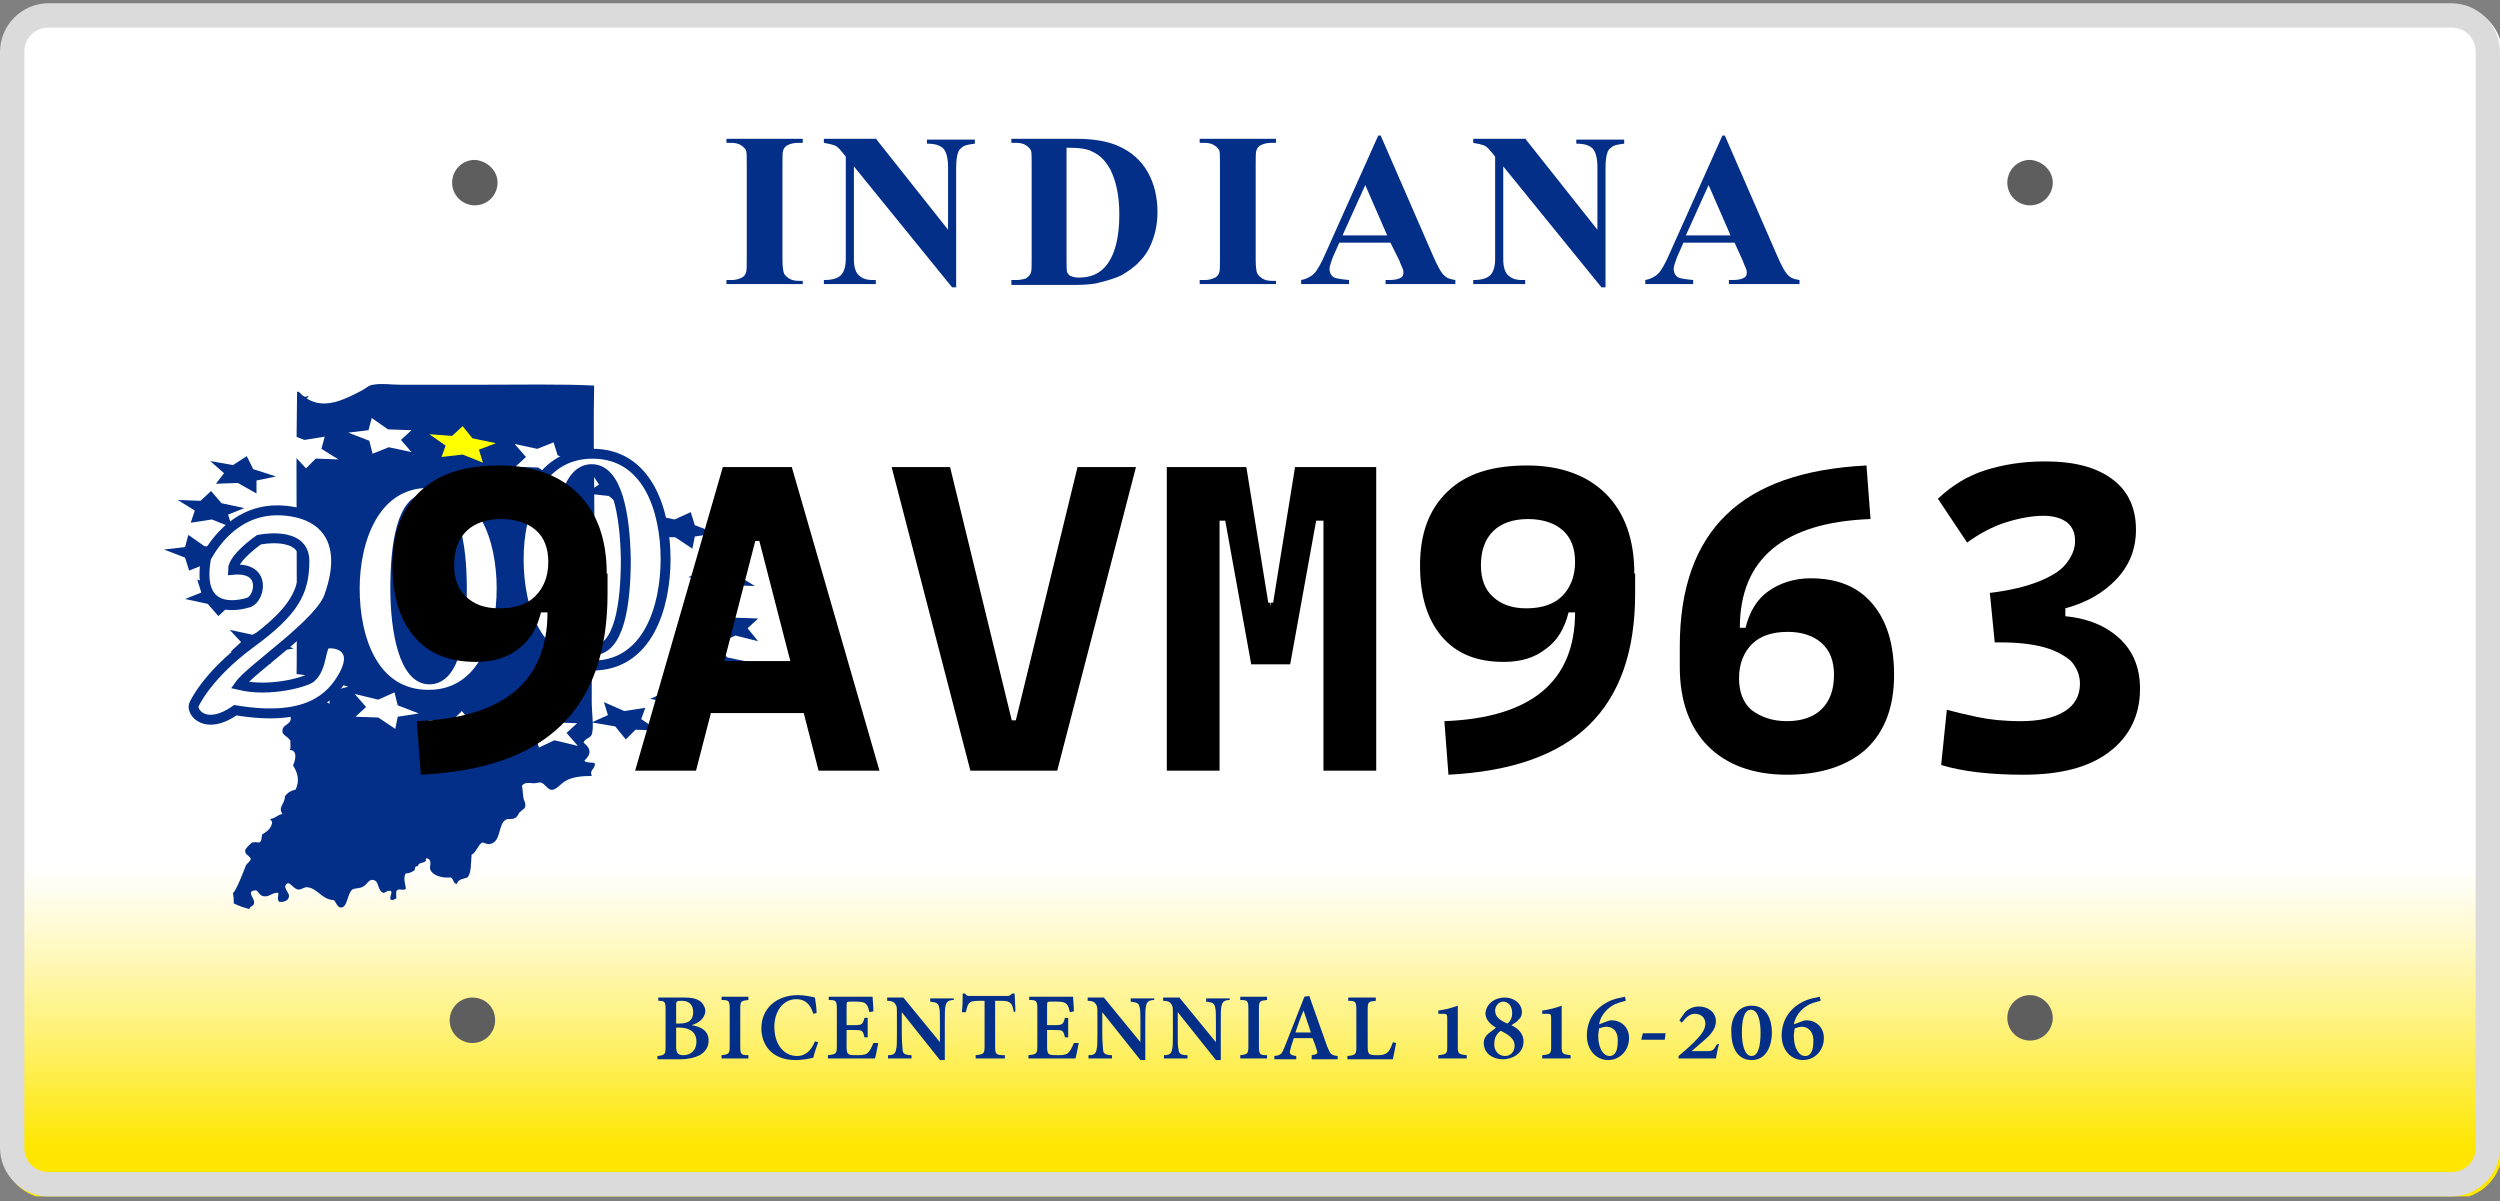 <svg width="308" height="148" viewBox="0 0 308 148" fill="none" xmlns="http://www.w3.org/2000/svg">
<rect x="0" y="0" width="308" height="148" fill="#808080" stroke="none"/>
<g clip-path="url(#clip0_2235_8067)">
<path d="M308.3 141.699C308.3 144.999 305.6 147.699 302.3 147.699H6.3C3 147.699 0.3 144.999 0.3 141.699V6.699C0.3 3.399 3 0.699 6.3 0.699H302.3C305.6 0.699 308.3 3.399 308.3 6.699V141.699Z" fill="url(#paint0_linear_2235_8067)"/>
<path fill-rule="evenodd" clip-rule="evenodd" d="M73.2 47.499C73 56.299 73.5 66.199 73 75.299C72.9 78.599 72.9 82.599 72.9 86.399C72.9 87.799 73.2 89.699 72.9 90.499C72.7 90.999 72.1 90.899 71.9 91.499C72.8 92.199 72.9 92.899 72 93.699C72.2 94.099 73.1 93.799 73.3 94.099C73.3 94.799 72.6 94.799 72.9 95.599C71.8 95.599 70.5 95.699 69.7 96.199C69.1 96.499 68.5 97.399 67.9 97.299C67.5 97.299 67.1 96.499 66.6 96.399C66.3 96.399 66 96.499 65.8 96.499C65.3 96.499 64.7 96.299 64.3 96.799C64.4 97.199 64.4 97.799 64.5 98.399C64.6 98.699 64.8 98.999 64.7 99.399C64.6 99.699 64.4 99.699 64 100.099C63.8 100.399 63.7 100.699 63.4 100.799C63.1 100.999 62.6 100.799 62.3 100.999C61.3 101.599 61.8 103.899 60.2 103.999C60 103.999 59.6 103.799 59.4 103.799C58.8 104.199 58.7 104.999 58.1 105.299C58 106.299 58.1 107.499 57.6 108.099C57.1 108.299 56.4 108.299 56.3 108.899C55.8 108.899 55.9 108.199 55.5 108.099C54.5 108.199 53.3 107.899 53 107.099C52.9 106.799 53.1 106.499 53 106.099C52.8 105.599 52.3 105.699 52.5 105.999C52.3 106.399 51.5 106.199 51.5 106.699C51.2 106.699 51.1 106.799 51.1 107.199C50.8 107.399 50.5 107.599 50 107.599C49.6 108.199 50 109.099 50 109.499C49.7 109.799 49.2 109.399 48.9 109.699C48.7 109.899 48.9 110.399 48.8 110.699C48.5 110.799 48.4 110.999 48.1 110.799C48 110.399 48.3 110.199 48.2 109.799C47.7 109.599 47.6 109.999 47.2 109.999C46.4 109.599 46.8 108.499 45.9 108.399C45.3 108.399 45.3 108.999 44.6 109.299C44.1 109.499 43.7 109.399 43.4 109.599C42.8 110.099 42.8 111.699 42.1 111.799C41.5 111.899 41.4 110.999 41.1 110.899C39.6 110.799 39.1 109.399 37.8 109.299C37.5 109.299 37.1 109.599 36.8 109.599C36.3 109.599 35.9 108.899 35.5 108.799C34.6 109.199 35.7 109.999 35.6 110.399C35.6 110.899 35 111.199 34.4 111.099C34.1 110.799 34.3 110.399 34.3 109.999C33.5 109.899 33.2 110.599 32.4 110.399C31.9 110.299 31.8 109.599 31.4 109.699C30.3 109.799 31.4 110.699 31.3 111.199C31.3 111.699 30.9 111.499 30.7 111.999C30 111.799 29.4 111.599 28.8 111.299C28.8 110.999 28.8 110.599 28.7 109.999C29 109.999 30.2 106.899 30.3 106.599C30.5 106.299 30.8 106.199 30.9 105.799C30.6 105.299 30.2 105.299 30.2 104.799C30.2 104.499 31.3 103.499 31.2 103.799C31.4 103.699 31.7 103.799 31.9 103.799C32.3 103.699 32.2 103.099 32.3 102.799C32.8 102.499 33.3 102.199 33.5 101.499C33.6 101.099 33.3 101.099 33.3 100.899C34 100.799 34.3 100.299 34.8 100.299C34.2 99.399 35.1 99.099 35.1 98.099C35.4 97.699 35.8 97.399 36.4 97.299C37 96.099 36.6 95.099 36.1 94.299C36.4 93.699 36.7 92.399 35.7 92.399C35.9 92.099 35.7 91.499 35.8 91.299C35.4 90.599 34.7 90.599 34.8 89.999C34.8 89.199 36 89.299 35.8 88.299C35.4 88.199 35.7 87.399 35.3 87.299C35.6 86.899 35.9 86.599 36.5 86.599C36.7 73.799 36.4 60.999 36.6 48.299C36.9 47.999 37.3 49.199 37.9 48.799C38.2 48.799 37.8 48.999 37.8 49.099C40 50.499 42.5 49.199 44.6 48.099C45 47.899 45.5 47.399 46 47.399C47 47.199 48.2 47.399 49.3 47.399C52.5 47.399 55.7 47.399 59.1 47.399C64 47.399 69.1 47.299 73.2 47.499Z" fill="#032F88"/>
<path d="M68.2 54.499L68.7 56.099L71.3 57.099L68.7 57.499L68.3 58.9L66.3 57.599L63.5 57.499L64.8 56.3L63.4 54.7L66.2 55.3L68.2 54.499Z" fill="white"/>
<path d="M48.6 85.299L49 86.899L51.6 87.899L49 88.299L48.7 89.799L46.6 88.399L43.8 88.299L45.1 87.099L43.7 85.499L46.6 86.199L48.6 85.299Z" fill="white"/>
<path d="M21.9 61.599L24.7 61.7L26 60.499L27.3 61.999L30.1 62.599L28.1 63.4L28.6 64.999L26.1 63.999L23.5 64.4L24 62.9L21.9 61.599Z" fill="#032F88"/>
<path d="M84.2 80.6L87.1 80.7L88.3 79.499L89.6 80.999L92.5 81.6L90.4 82.4L91 83.999L88.4 82.999L85.9 83.4L86.3 81.9L84.2 80.6Z" fill="#032F88"/>
<path d="M57 52.499L58.2 53.999L61.1 54.599L59 55.4L59.5 56.999L57 55.999L54.4 56.3L54.9 54.9L52.9 53.499L55.7 53.7L57 52.499Z" fill="#FFFF00"/>
<path d="M56.9 87.6L58.2 89.2L61 89.8L59 90.6L59.5 92.2L56.9 91.1L54.4 91.5L54.9 90L52.8 88.7L55.7 88.8L56.9 87.6Z" fill="white"/>
<path d="M20.2 67.699L22.8 67.399L23.2 65.899L25.2 67.299L28.1 67.399L26.7 68.599L28.1 70.099L25.3 69.499L23.3 70.299L22.8 68.699L20.2 67.699Z" fill="#032F88"/>
<path d="M85.601 76.6L88.101 76.2L88.501 74.7L90.601 76.1L93.401 76.2L92.101 77.4L93.401 79L90.601 78.3L88.601 79.2L88.201 77.6L85.601 76.6Z" fill="#032F88"/>
<path d="M45.799 51.499L47.799 52.9L50.699 52.999L49.399 54.2L50.699 55.7L47.899 55.099L45.899 55.9L45.499 54.3L42.899 53.3L45.399 52.999L45.799 51.499Z" fill="white"/>
<path d="M66.3 87.6L68.3 89L71.1 89.1L69.8 90.3L71.2 91.9L68.3 91.2L66.4 92.1L65.9 90.5L63.3 89.5L65.9 89.1L66.3 87.6Z" fill="white"/>
<path d="M22.8 73.799L24.8 72.999L24.3 71.399L26.9 72.399L29.4 71.999L28.9 73.499L31 74.799L28.2 74.699L26.9 75.899L25.6 74.399L22.8 73.799Z" fill="#032F88"/>
<path d="M84.8 71.1L86.8 70.3L86.3 68.7L88.9 69.8L91.4 69.4L90.9 70.9L93 72.2L90.2 72.1L88.9 73.3L87.6 71.7L84.8 71.1Z" fill="#032F88"/>
<path d="M34.9 53.2L37.5 54.2L40 53.8L39.6 55.3L41.7 56.6L38.9 56.5L37.7 57.7L36.3 56.2L33.5 55.6L35.5 54.7L34.9 53.2Z" fill="white"/>
<path d="M74.399 86.499L76.899 87.6L79.499 87.2L78.999 88.6L81.099 89.999L78.299 89.9L77.099 91.1L75.799 89.499L72.899 88.999L74.899 88.1L74.399 86.499Z" fill="#032F88"/>
<path d="M28.4 80.3L29.7 79.1L28.3 77.6L31.1 78.2L33.1 77.3L33.6 78.9L36.2 79.9L33.6 80.3L33.3 81.8L31.2 80.4L28.4 80.3Z" fill="#032F88"/>
<path d="M80.4 66.1L81.7 64.9L80.3 63.4L83.1 64L85.1 63.1L85.6 64.7L88.2 65.7L85.6 66.1L85.3 67.6L83.2 66.2L80.4 66.1Z" fill="#032F88"/>
<path d="M25.9 56.8L28.7 57.3L30.4 56.2L31.2 57.8L34 58.7L31.6 59.2V60.8L29.3 59.5L26.6 59.6L27.6 58.3L25.9 56.8Z" fill="#032F88"/>
<path d="M80.101 86.1L82.101 85.2L81.501 83.7L84.101 84.7L86.601 84.3L86.201 85.7L88.301 87.1L85.501 87L84.301 88.2L83.001 86.7L80.101 86.1Z" fill="#032F88"/>
<path d="M72.801 58.2L75.501 59L77.801 58.3V59.9L80.201 61L77.501 61.2L76.801 62.6L75.001 61.1L72.101 60.8L73.801 59.7L72.801 58.2Z" fill="#032F88"/>
<path d="M34.8 82.8L37.7 83.2L39.4 82.2L40.2 83.8L42.9 84.6L40.6 85.2V86.7L38.3 85.5L35.6 85.6L36.5 84.3L34.8 82.8Z" fill="white"/>
<path d="M98.9 34.5V35H89.5V34.5H90.1C90.6 34.5 91 34.4 91.4 34.2C91.6 34.1 91.8 33.9 91.9 33.6C92 33.4 92 32.8 92 31.9V20.2C92 19.3 92 18.7 91.9 18.5C91.8 18.3 91.6 18.1 91.3 17.9C91 17.7 90.6 17.6 90.1 17.6H89.5V17.1H98.9V17.6H98.3C97.8 17.6 97.4 17.7 97 17.9C96.8 18 96.6 18.2 96.5 18.5C96.4 18.7 96.4 19.3 96.4 20.2V32C96.4 32.9 96.5 33.5 96.6 33.7C96.7 33.9 96.9 34.1 97.2 34.3C97.5 34.5 97.9 34.6 98.4 34.6H98.9V34.5Z" fill="#032F88"/>
<path d="M108 17.2L116.8 28.3V20.6C116.8 19.5 116.6 18.8 116.3 18.4C115.9 17.9 115.2 17.7 114.2 17.7V17.2H120.1V17.7C119.3 17.8 118.8 17.9 118.6 18.1C118.3 18.3 118.1 18.5 118 18.9C117.9 19.2 117.8 19.8 117.8 20.7V35.4H117.3L105.2 20.5V31.9C105.2 32.9 105.4 33.6 105.9 34C106.4 34.4 106.9 34.5 107.5 34.5H107.9V35H101.5V34.5C102.5 34.5 103.2 34.3 103.6 33.9C104 33.5 104.2 32.8 104.2 31.9V19.3L103.8 18.8C103.4 18.3 103.1 18 102.8 17.9C102.5 17.8 102.1 17.7 101.5 17.6V17.1H108V17.2Z" fill="#032F88"/>
<path d="M124.6 35V34.5H125.2C125.7 34.5 126.1 34.4 126.4 34.3C126.7 34.1 126.9 33.9 127 33.6C127.1 33.4 127.1 32.9 127.1 31.9V20.2C127.1 19.3 127.1 18.7 127 18.5C126.9 18.3 126.7 18.1 126.4 17.9C126.1 17.7 125.7 17.6 125.2 17.6H124.6V17.1H132.6C134.7 17.1 136.5 17.4 137.8 18C139.4 18.7 140.6 19.8 141.4 21.2C142.2 22.6 142.6 24.3 142.6 26.1C142.6 27.4 142.4 28.5 142 29.6C141.6 30.7 141.1 31.5 140.4 32.2C139.8 32.9 139 33.4 138.2 33.9C137.4 34.3 136.3 34.6 135.1 34.9C134.6 35 133.7 35.1 132.6 35.1H124.6V35ZM131.4 18.2V32.2C131.4 32.9 131.4 33.4 131.5 33.6C131.6 33.8 131.7 33.9 131.9 34C132.1 34.1 132.5 34.2 132.9 34.2C134.4 34.2 135.5 33.7 136.3 32.7C137.4 31.3 137.9 29.2 137.9 26.4C137.9 24.1 137.5 22.3 136.8 20.9C136.2 19.8 135.5 19.1 134.6 18.7C133.9 18.3 132.9 18.2 131.4 18.2Z" fill="#032F88"/>
<path d="M157.2 34.5V35H147.8V34.5H148.4C148.9 34.5 149.3 34.4 149.7 34.2C149.9 34.1 150.1 33.9 150.2 33.6C150.3 33.4 150.3 32.8 150.3 31.9V20.2C150.3 19.3 150.3 18.7 150.2 18.5C150.1 18.3 149.9 18.1 149.6 17.9C149.3 17.7 148.9 17.6 148.4 17.6H147.8V17.1H157.2V17.6H156.6C156.1 17.6 155.7 17.7 155.3 17.9C155.1 18 154.9 18.2 154.8 18.5C154.7 18.7 154.7 19.3 154.7 20.2V32C154.7 32.9 154.8 33.5 154.9 33.7C155 33.9 155.2 34.1 155.5 34.3C155.8 34.5 156.2 34.6 156.7 34.6H157.2V34.5Z" fill="#032F88"/>
<path d="M171.3 29.899H165L164.2 31.699C164 32.299 163.8 32.799 163.8 33.099C163.8 33.599 164 33.999 164.4 34.199C164.6 34.299 165.2 34.399 166.2 34.499V34.999H160.3V34.499C160.9 34.399 161.5 34.099 161.9 33.699C162.3 33.299 162.8 32.399 163.4 30.999L169.8 16.699H170.1L176.5 31.399C177.1 32.799 177.6 33.699 178 33.999C178.3 34.299 178.7 34.399 179.3 34.499V34.999H170.7V34.499H171.1C171.8 34.499 172.3 34.399 172.6 34.199C172.8 34.099 172.9 33.899 172.9 33.599C172.9 33.399 172.9 33.299 172.8 33.099C172.8 32.999 172.6 32.699 172.4 32.099L171.3 29.899ZM170.9 28.999L168.2 22.799L165.4 28.999H170.9Z" fill="#032F88"/>
<path d="M188 17.2L196.8 28.3V20.6C196.8 19.5 196.6 18.8 196.3 18.4C195.9 17.9 195.2 17.7 194.2 17.7V17.2H200.1V17.7C199.3 17.8 198.8 17.9 198.6 18.1C198.3 18.3 198.1 18.5 198 18.9C197.9 19.2 197.8 19.8 197.8 20.7V35.4H197.3L185.2 20.5V31.9C185.2 32.9 185.4 33.6 185.9 34C186.4 34.4 186.9 34.5 187.5 34.5H187.9V35H181.5V34.5C182.5 34.5 183.2 34.3 183.6 33.9C184 33.5 184.2 32.8 184.2 31.9V19.3L183.8 18.8C183.4 18.3 183.1 18 182.8 17.9C182.5 17.8 182.1 17.7 181.5 17.6V17.1H188V17.2Z" fill="#032F88"/>
<path d="M213.7 29.899H207.4L206.6 31.699C206.4 32.299 206.2 32.799 206.2 33.099C206.2 33.599 206.4 33.999 206.8 34.199C207 34.299 207.6 34.399 208.6 34.499V34.999H202.7V34.499C203.3 34.399 203.9 34.099 204.3 33.699C204.7 33.299 205.2 32.399 205.8 30.999L212.2 16.699H212.5L218.9 31.399C219.5 32.799 220 33.699 220.4 33.999C220.7 34.299 221.1 34.399 221.7 34.499V34.999H213V34.499H213.4C214.1 34.499 214.6 34.399 214.9 34.199C215.1 34.099 215.2 33.899 215.2 33.599C215.2 33.399 215.2 33.299 215.1 33.099C215.1 32.999 214.9 32.699 214.7 32.099L213.7 29.899ZM213.2 28.999L210.5 22.799L207.7 28.999H213.2Z" fill="#032F88"/>
<path d="M52.8 59.499C59.6 59.499 61.8 66.499 61.8 72.499C61.8 78.4 59.6 85.6 52.8 85.6C46 85.6 43.7 78.7 43.7 72.499C43.7 66.6 46.1 59.499 52.8 59.499ZM52.7 61.4C49.5 61.4 48.7 67.1 48.7 72.499C48.7 77.799 49.8 83.7 52.9 83.7C56.1 83.7 56.9 77.999 56.9 72.499C56.9 66.9 55.9 61.4 52.7 61.4Z" fill="white" stroke="#032F88" stroke-width="1.222"/>
<path d="M28.701 70.199C32.901 69.799 32.001 73.699 30.701 74.199C29.201 74.699 24.101 75.699 25.401 68.699C26.5 66.699 29.401 62.499 34.901 62.899C40.401 63.299 42.8 67.099 40.6 73.299C39.7 76.599 30.901 82.399 29.5 84.399C33.3 85.299 37.7 83.999 38.3 83.499C39.8 82.199 39.401 79.499 40.3 79.299C41.401 79.099 44.3 79.699 42.3 83.299C40.8 85.899 37.901 88.999 29 87.499C25.3 90.099 23.5 87.699 23.901 86.799C23.901 86.799 25.401 83.299 30.8 79.299C36.3 75.299 37.501 72.899 37.501 69.099C37.501 65.299 31.901 66.499 31.901 66.499C31.901 66.499 28.701 68.699 28.701 70.199Z" fill="white" stroke="#032F88" stroke-width="1.222" stroke-miterlimit="10"/>
<path d="M73 55.899C79.8 55.899 82 62.899 82 68.899C82 74.799 79.8 81.999 73 81.999C66.2 81.999 63.9 75.099 63.9 68.899C63.9 62.999 66.2 55.899 73 55.899ZM72.9 57.799C69.7 57.799 68.9 63.499 68.9 68.899C68.9 74.199 70 80.099 73.1 80.099C76.3 80.099 77.1 74.399 77.1 68.899C77 63.299 76 57.799 72.9 57.799Z" fill="white" stroke="#032F88" stroke-width="1.222"/>
<path d="M85.2 126.299C86.4 126.499 87.3 126.999 87.3 128.199C87.3 128.999 86.9 129.599 86.2 129.999C85.6 130.299 84.8 130.499 83.8 130.499H81V130.099C81.9 129.999 82 129.899 82 128.999V124.399C82 123.399 81.9 123.299 81.1 123.299V122.899H84.3C85.2 122.899 85.7 122.999 86.2 123.299C86.6 123.599 86.9 124.099 86.9 124.599C86.8 125.599 85.9 126.099 85.2 126.299ZM83.7 126.099C84.8 126.099 85.4 125.699 85.4 124.699C85.4 123.799 84.9 123.299 84 123.299C83.7 123.299 83.5 123.299 83.4 123.399C83.3 123.499 83.3 123.599 83.3 123.899V126.099H83.7ZM83.3 128.899C83.3 129.699 83.5 129.999 84.2 129.999C85 129.999 85.8 129.499 85.8 128.299C85.8 127.199 85 126.599 83.7 126.599H83.3V128.899Z" fill="#032F88"/>
<path d="M88.9 130.399V129.999C89.8 129.899 89.9 129.799 89.9 128.899V124.299C89.9 123.299 89.8 123.199 88.9 123.199V122.799H92.2V123.199C91.3 123.299 91.2 123.299 91.2 124.299V128.899C91.2 129.899 91.3 129.999 92.2 129.999V130.399H88.9Z" fill="#032F88"/>
<path d="M100.8 128.4C100.6 129 100.3 129.8 100.2 130.3C99.9 130.4 98.9 130.6 98 130.6C95 130.6 93.8 128.6 93.8 126.7C93.8 124.2 95.7 122.6 98.3 122.6C99.2 122.6 100 122.8 100.4 122.9C100.5 123.6 100.6 124.1 100.6 124.8L100.2 124.9C99.8 123.6 99.1 123.1 98.1 123.1C96.4 123.1 95.4 124.7 95.4 126.5C95.4 128.7 96.6 130.1 98.2 130.1C99.2 130.1 99.9 129.5 100.4 128.3L100.8 128.4Z" fill="#032F88"/>
<path d="M108.2 128.499C108.1 128.999 107.9 130.099 107.8 130.399H102V129.999C103 129.899 103.1 129.799 103.1 128.899V124.299C103.1 123.299 103 123.199 102.1 123.199V122.799H107.5C107.5 122.999 107.6 123.899 107.6 124.599L107.1 124.699C107 124.199 106.9 123.899 106.7 123.699C106.5 123.499 106.2 123.399 105.5 123.399H104.8C104.4 123.399 104.3 123.399 104.3 123.799V126.299H105.2C106.2 126.299 106.3 126.199 106.5 125.399H106.9V127.799H106.5C106.3 126.899 106.2 126.899 105.2 126.899H104.3V128.999C104.3 129.599 104.4 129.799 104.6 129.899C104.8 129.999 105.2 129.999 105.7 129.999C106.4 129.999 106.8 129.899 107 129.599C107.2 129.399 107.4 128.999 107.6 128.499H108.2Z" fill="#032F88"/>
<path d="M117.5 123.199C116.9 123.199 116.6 123.399 116.5 123.899C116.4 124.299 116.4 124.799 116.4 125.899V130.599H115.8L111.1 124.699V127.399C111.1 128.399 111.2 128.999 111.2 129.299C111.2 129.799 111.5 129.999 112.3 129.999V130.399H109.4V129.999C110.1 129.999 110.3 129.799 110.4 129.299C110.5 128.899 110.5 128.399 110.5 127.399V124.899C110.5 124.099 110.5 123.999 110.3 123.699C110.1 123.399 109.8 123.299 109.3 123.299V122.899H111.3L115.8 128.399V125.999C115.8 124.999 115.8 124.399 115.7 124.099C115.6 123.599 115.4 123.499 114.6 123.399V122.999H117.5V123.199Z" fill="#032F88"/>
<path d="M124.9 124.699C124.8 124.099 124.7 123.799 124.5 123.599C124.3 123.399 124.1 123.299 123.3 123.299H122.6V128.899C122.6 129.899 122.7 129.999 123.8 129.999V130.399H120.2V129.999C121.2 129.899 121.3 129.799 121.3 128.899V123.299H120.7C119.8 123.299 119.6 123.399 119.4 123.599C119.2 123.799 119.1 124.199 119 124.699H118.5C118.6 123.899 118.6 123.099 118.6 122.399H118.9C119.1 122.699 119.2 122.699 119.5 122.699H124.1C124.4 122.699 124.5 122.599 124.7 122.399H125C125 122.899 125.1 123.899 125.1 124.599L124.9 124.699Z" fill="#032F88"/>
<path d="M132.9 128.499C132.8 128.999 132.6 130.099 132.5 130.399H126.7V129.999C127.7 129.899 127.8 129.799 127.8 128.899V124.299C127.8 123.299 127.7 123.199 126.8 123.199V122.799H132.2C132.2 122.999 132.3 123.899 132.3 124.599L131.8 124.699C131.7 124.199 131.6 123.899 131.4 123.699C131.2 123.499 130.9 123.399 130.2 123.399H129.5C129.1 123.399 129 123.399 129 123.799V126.299H129.9C130.9 126.299 131 126.199 131.2 125.399H131.6V127.799H131.2C131 126.899 130.9 126.899 129.9 126.899H129V128.999C129 129.599 129.1 129.799 129.3 129.899C129.5 129.999 129.9 129.999 130.4 129.999C131.1 129.999 131.5 129.899 131.7 129.599C131.9 129.399 132.1 128.999 132.3 128.499H132.9Z" fill="#032F88"/>
<path d="M142.2 123.199C141.6 123.199 141.3 123.399 141.2 123.899C141.1 124.299 141.1 124.799 141.1 125.899V130.599H140.5L135.8 124.699V127.399C135.8 128.399 135.9 128.999 135.9 129.299C135.9 129.799 136.2 129.999 137 129.999V130.399H134.1V129.999C134.8 129.999 135 129.799 135.1 129.299C135.2 128.899 135.2 128.399 135.2 127.399V124.899C135.2 124.099 135.2 123.999 135 123.699C134.8 123.399 134.5 123.299 134 123.299V122.899H136L140.5 128.399V125.999C140.5 124.999 140.5 124.399 140.4 124.099C140.3 123.599 140.1 123.499 139.3 123.399V122.999H142.2V123.199Z" fill="#032F88"/>
<path d="M151.5 123.199C150.9 123.199 150.6 123.399 150.5 123.899C150.4 124.299 150.4 124.799 150.4 125.899V130.599H149.8L145.1 124.699V127.399C145.1 128.399 145.1 128.999 145.2 129.299C145.2 129.799 145.5 129.999 146.3 129.999V130.399H143.4V129.999C144.1 129.999 144.3 129.799 144.4 129.299C144.5 128.899 144.5 128.399 144.5 127.399V124.899C144.5 124.099 144.5 123.999 144.3 123.699C144.1 123.399 143.8 123.299 143.3 123.299V122.899H145.3L149.8 128.399V125.999C149.8 124.999 149.8 124.399 149.7 124.099C149.6 123.599 149.4 123.499 148.6 123.399V122.999H151.5V123.199Z" fill="#032F88"/>
<path d="M152.8 130.399V129.999C153.7 129.899 153.8 129.799 153.8 128.899V124.299C153.8 123.299 153.7 123.199 152.8 123.199V122.799H156.1V123.199C155.2 123.299 155.1 123.299 155.1 124.299V128.899C155.1 129.899 155.2 129.999 156.1 129.999V130.399H152.8Z" fill="#032F88"/>
<path d="M161.6 130.399V129.999C162.3 129.899 162.4 129.799 162.2 129.299C162.1 128.899 161.9 128.399 161.7 127.899H159.4C159.3 128.299 159.1 128.699 159 129.199C158.8 129.799 158.9 129.999 159.7 130.099V130.499H157V130.099C157.8 129.999 157.9 129.899 158.3 128.899L160.7 122.799L161.3 122.699C162 124.699 162.8 126.899 163.5 128.899C163.9 129.899 164 129.999 164.8 130.099V130.499H161.6V130.399ZM160.6 124.499C160.2 125.399 159.9 126.299 159.6 127.199H161.5L160.6 124.499Z" fill="#032F88"/>
<path d="M172 128.499C171.9 128.999 171.7 130.099 171.6 130.499H166V130.099C167 129.999 167.1 129.899 167.1 128.999V124.399C167.1 123.399 167 123.299 166.1 123.299V122.899H169.5V123.299C168.6 123.399 168.5 123.399 168.5 124.399V128.999C168.5 129.599 168.6 129.799 168.8 129.899C169 129.999 169.4 129.999 169.8 129.999C170.3 129.999 170.7 129.899 171 129.599C171.2 129.399 171.4 128.999 171.6 128.399L172 128.499Z" fill="#032F88"/>
<path d="M177.2 130.399V129.999C178.2 129.899 178.3 129.799 178.3 128.999V125.599C178.3 124.999 178.3 124.899 177.8 124.899H177.2V124.499C178 124.399 178.8 124.199 179.6 123.899V128.999C179.6 129.799 179.7 129.899 180.7 129.999V130.399H177.2Z" fill="#032F88"/>
<path d="M185.4 122.899C186.6 122.899 187.5 123.699 187.5 124.699C187.5 124.999 187.4 125.399 187.1 125.599C187 125.799 186.7 125.999 186.2 126.299C187 126.699 187.7 127.299 187.7 128.299C187.7 129.799 186.3 130.499 185.2 130.499C183.8 130.499 182.8 129.699 182.8 128.499C182.8 127.899 183.1 127.599 183.3 127.399C183.5 127.199 184 126.899 184.3 126.599C183.6 126.199 183 125.599 183 124.799C183.1 123.799 184 122.899 185.4 122.899ZM185.4 130.099C186.1 130.099 186.6 129.599 186.6 128.799C186.6 127.999 185.9 127.499 184.9 126.999C184.4 127.299 184.1 127.899 184.1 128.499C184 129.499 184.7 130.099 185.4 130.099ZM185.2 123.399C184.6 123.399 184.2 123.999 184.2 124.499C184.2 125.299 184.8 125.699 185.7 126.099C186 125.899 186.3 125.499 186.3 124.799C186.3 123.799 185.7 123.399 185.2 123.399Z" fill="#032F88"/>
<path d="M190 130.399V129.999C191 129.899 191.1 129.799 191.1 128.999V125.599C191.1 124.999 191.1 124.899 190.6 124.899H190V124.499C190.8 124.399 191.6 124.199 192.4 123.899V128.999C192.4 129.799 192.5 129.899 193.5 129.999V130.399H190Z" fill="#032F88"/>
<path d="M197.8 125.899C198.1 125.799 198.3 125.699 198.5 125.699C199.8 125.699 200.7 126.599 200.7 127.899C200.7 129.399 199.6 130.599 198.1 130.599C196.7 130.599 195.5 129.399 195.5 127.599C195.5 124.999 197.3 123.699 198.6 123.199C199.1 122.999 199.8 122.899 200.2 122.799L200.3 123.299C199.9 123.399 199.5 123.499 199 123.699C198.4 123.999 197.3 124.699 197 126.199L197.8 125.899ZM197.9 126.499C197.6 126.499 197.3 126.599 197 126.699C197 126.899 196.9 127.299 196.9 127.599C196.9 129.099 197.5 130.099 198.3 130.099C199.1 130.099 199.3 129.199 199.3 128.399C199.4 127.299 198.9 126.499 197.9 126.499Z" fill="#032F88"/>
<path d="M205.1 128.099H202.2L202.4 127.299H205.2L205.1 128.099Z" fill="#032F88"/>
<path d="M211.8 128.6C211.6 129.2 211.5 129.9 211.4 130.4H206.8V130.1C207.4 129.6 208.1 129 208.7 128.4C209.5 127.6 210.1 126.9 210.1 126.1C210.1 125.4 209.6 124.9 208.8 124.9C208.1 124.9 207.6 125.5 207.2 126L206.9 125.7L207.6 124.7C208 124.3 208.6 124 209.3 124C210.4 124 211.4 124.7 211.4 125.8C211.4 126.6 211 127.3 209.8 128.3L208.4 129.5H210.3C211 129.5 211.1 129.4 211.5 128.7L211.8 128.6Z" fill="#032F88"/>
<path d="M215.8 123.899C217.7 123.899 218.3 125.699 218.3 127.199C218.3 128.699 217.7 130.599 215.8 130.599C213.9 130.599 213.3 128.799 213.3 127.199C213.2 125.699 213.9 123.899 215.8 123.899ZM215.7 124.399C214.8 124.399 214.6 125.899 214.6 127.199C214.6 128.599 214.9 130.099 215.8 130.099C216.7 130.099 216.9 128.599 216.9 127.199C216.9 125.799 216.6 124.399 215.7 124.399Z" fill="#032F88"/>
<path d="M221.8 125.899C222.1 125.799 222.3 125.699 222.5 125.699C223.8 125.699 224.7 126.599 224.7 127.899C224.7 129.399 223.6 130.599 222.1 130.599C220.7 130.599 219.5 129.399 219.5 127.599C219.5 124.999 221.3 123.699 222.6 123.199C223.1 122.999 223.8 122.899 224.2 122.799L224.3 123.299C223.9 123.399 223.5 123.499 223 123.699C222.4 123.999 221.3 124.699 221 126.199L221.8 125.899ZM222 126.499C221.7 126.499 221.4 126.599 221.1 126.699C221.1 126.899 221 127.299 221 127.599C221 129.099 221.6 130.099 222.4 130.099C223.2 130.099 223.4 129.199 223.4 128.399C223.5 127.299 222.9 126.499 222 126.499Z" fill="#032F88"/>
<path d="M302 3.399C303.7 3.399 305 4.699 305 6.399V141.399C305 143.099 303.7 144.399 302 144.399H6C4.3 144.399 3 143.099 3 141.399V6.399C3 4.699 4.3 3.399 6 3.399H302ZM302 0.399H6C2.7 0.399 0 3.099 0 6.399V141.399C0 144.699 2.7 147.399 6 147.399H302C305.3 147.399 308 144.699 308 141.399V6.399C308 3.099 305.3 0.399 302 0.399Z" fill="#DBDBDB"/>
<path d="M61.3 22.499C61.3 23.999 60.1 25.299 58.5 25.299C57 25.299 55.7 24.099 55.7 22.499C55.7 20.999 56.9 19.699 58.5 19.699C60 19.799 61.3 20.999 61.3 22.499Z" fill="#5E5E5E"/>
<path d="M252.901 22.499C252.901 23.999 251.701 25.299 250.101 25.299C248.601 25.299 247.301 24.099 247.301 22.499C247.301 20.999 248.501 19.699 250.101 19.699C251.601 19.799 252.901 20.999 252.901 22.499Z" fill="#5E5E5E"/>
<path d="M61 125.699C61 127.199 59.8 128.499 58.2 128.499C56.7 128.499 55.4 127.299 55.4 125.699C55.4 124.199 56.6 122.899 58.2 122.899C59.8 122.899 61 124.099 61 125.699Z" fill="#5E5E5E"/>
<path d="M252.901 125.399C252.901 126.899 251.701 128.199 250.101 128.199C248.601 128.199 247.301 126.999 247.301 125.399C247.301 123.899 248.501 122.599 250.101 122.599C251.601 122.599 252.901 123.899 252.901 125.399Z" fill="#5E5E5E"/>
<path d="M58.65 81.546C55.35 81.546 52.85 80.546 51.05 78.446C49.25 76.346 48.35 73.446 48.35 69.646C48.35 65.746 49.45 62.746 51.75 60.546C54.05 58.346 57.25 57.346 61.55 57.346C65.65 57.346 68.95 58.546 71.25 60.846C73.55 63.146 74.75 66.446 74.75 70.646L68.85 75.446H66.65C66.15 77.446 65.25 78.946 63.85 79.946C62.45 81.046 60.75 81.546 58.65 81.546ZM51.85 95.446L51.35 88.846C62.05 88.446 67.45 83.946 67.45 75.446V73.246L74.85 70.646V73.146C74.85 80.246 72.95 85.646 69.15 89.346C65.35 93.046 59.65 95.046 51.85 95.446ZM61.55 74.946C63.45 74.946 64.95 74.446 65.95 73.446C66.95 72.446 67.55 71.046 67.55 69.246C67.55 67.546 67.05 66.246 66.05 65.346C65.05 64.446 63.55 63.946 61.75 63.946C59.95 63.946 58.45 64.446 57.45 65.446C56.45 66.446 55.95 67.846 55.95 69.646C55.95 71.346 56.45 72.646 57.45 73.546C58.45 74.446 59.65 74.946 61.55 74.946Z" fill="black"/>
<path d="M78.25 94.946L89.05 57.546H97.55L108.35 94.946H100.85L93.55 66.646H93.05L85.75 94.946H78.25ZM83.65 87.846V81.446H102.65V87.846H83.65Z" fill="black"/>
<path d="M119.55 94.946L109.85 57.546H117.05L124.65 88.746H125.15L132.75 57.546H139.95L130.25 94.946H119.55Z" fill="black"/>
<path d="M143.75 94.946V57.546H150.25V94.946H143.75ZM154.15 81.846L150.95 64.146H149.25L149.65 57.546H153.55L156.25 74.246H156.45L157.15 81.846H154.15ZM155.75 81.846L156.55 74.246H156.85L159.55 57.546H163.45L163.85 64.146H162.15L158.95 81.846H155.75ZM163.05 94.946V57.546H169.55V94.946H163.05Z" fill="black"/>
<path d="M185.249 81.546C181.949 81.546 179.449 80.546 177.649 78.446C175.849 76.346 174.949 73.446 174.949 69.646C174.949 65.746 176.049 62.746 178.349 60.546C180.649 58.346 183.849 57.346 188.149 57.346C192.249 57.346 195.549 58.546 197.849 60.846C200.149 63.146 201.349 66.446 201.349 70.646L195.449 75.446H193.249C192.749 77.446 191.849 78.946 190.449 79.946C189.049 81.046 187.349 81.546 185.249 81.546ZM178.449 95.446L177.949 88.846C188.649 88.446 194.049 83.946 194.049 75.446V73.246L201.449 70.646V73.146C201.449 80.246 199.549 85.646 195.749 89.346C191.949 93.046 186.149 95.046 178.449 95.446ZM188.049 74.946C189.949 74.946 191.449 74.446 192.449 73.446C193.449 72.446 194.049 71.046 194.049 69.246C194.049 67.546 193.549 66.246 192.549 65.346C191.549 64.446 190.049 63.946 188.249 63.946C186.449 63.946 184.949 64.446 183.949 65.446C182.949 66.446 182.449 67.846 182.449 69.646C182.449 71.346 182.949 72.646 183.949 73.546C184.949 74.446 186.249 74.946 188.049 74.946Z" fill="black"/>
<path d="M206.949 82.146V79.646C206.949 72.546 208.849 67.146 212.649 63.446C216.449 59.746 222.149 57.746 229.949 57.346L230.449 63.946C219.749 64.346 214.349 68.846 214.349 77.346V79.546L206.949 82.146ZM220.149 95.446C216.049 95.446 212.749 94.246 210.449 91.946C208.149 89.646 206.949 86.346 206.949 82.146L212.849 77.346H215.049C215.549 75.346 216.449 73.846 217.849 72.846C219.249 71.846 221.049 71.246 223.049 71.246C226.349 71.246 228.849 72.246 230.649 74.346C232.449 76.446 233.349 79.346 233.349 83.146C233.349 87.046 232.249 90.046 229.949 92.246C227.649 94.346 224.349 95.446 220.149 95.446ZM220.149 88.846C221.949 88.846 223.449 88.346 224.449 87.346C225.449 86.346 225.949 84.946 225.949 83.146C225.949 81.446 225.449 80.146 224.449 79.246C223.449 78.346 222.049 77.846 220.249 77.846C218.349 77.846 216.849 78.346 215.849 79.346C214.849 80.346 214.249 81.746 214.249 83.546C214.249 85.246 214.749 86.546 215.749 87.446C216.949 88.346 218.349 88.846 220.149 88.846Z" fill="black"/>
<path d="M245.75 79.146L245.15 73.046C247.65 72.746 249.65 72.246 251.15 71.646C252.65 71.046 253.85 70.346 254.55 69.446C255.25 68.546 255.65 67.646 255.65 66.646C255.65 65.646 255.35 64.946 254.65 64.346C253.95 63.846 253.05 63.546 251.75 63.546C250.35 63.546 248.75 63.846 247.15 64.346C245.55 64.846 243.85 65.746 242.35 66.846L238.75 61.446C240.45 59.846 242.35 58.646 244.55 57.946C246.75 57.246 249.15 56.846 251.95 56.846C255.55 56.846 258.25 57.546 260.25 59.046C262.15 60.446 263.15 62.546 263.15 65.246C263.15 67.646 262.35 69.646 260.75 71.346C259.15 73.046 257.05 74.246 254.45 74.946V77.646L245.75 79.146ZM249.25 95.446C247.25 95.446 245.35 95.346 243.65 95.146C241.95 94.946 240.45 94.646 239.15 94.246L239.85 87.446C240.95 87.746 242.25 88.046 243.65 88.346C245.05 88.646 246.85 88.846 248.95 88.846C251.25 88.846 253.05 88.446 254.35 87.646C255.65 86.846 256.25 85.646 256.25 84.246C256.25 83.146 255.85 82.246 255.15 81.446C254.35 80.746 253.25 80.146 251.85 79.746C250.35 79.346 248.65 79.146 246.55 79.146H245.75L245.15 73.046L252.75 75.846C256.05 75.846 258.65 76.646 260.65 78.246C262.65 79.846 263.65 82.046 263.65 84.846C263.65 88.146 262.35 90.746 259.85 92.646C257.35 94.546 253.85 95.446 249.25 95.446Z" fill="black"/>
</g>
<defs>
<linearGradient id="paint0_linear_2235_8067" x1="154.262" y1="147.716" x2="154.262" y2="0.715" gradientUnits="userSpaceOnUse">
<stop offset="0.042" stop-color="#FEE600"/>
<stop offset="0.047" stop-color="#FEE705"/>
<stop offset="0.134" stop-color="#FEF16F"/>
<stop offset="0.204" stop-color="#FFF8BC"/>
<stop offset="0.254" stop-color="#FFFDEC"/>
<stop offset="0.279" stop-color="white"/>
</linearGradient>
<clipPath id="clip0_2235_8067">
<rect width="308" height="147" fill="white" transform="translate(0 0.399)"/>
</clipPath>
</defs>
</svg>
